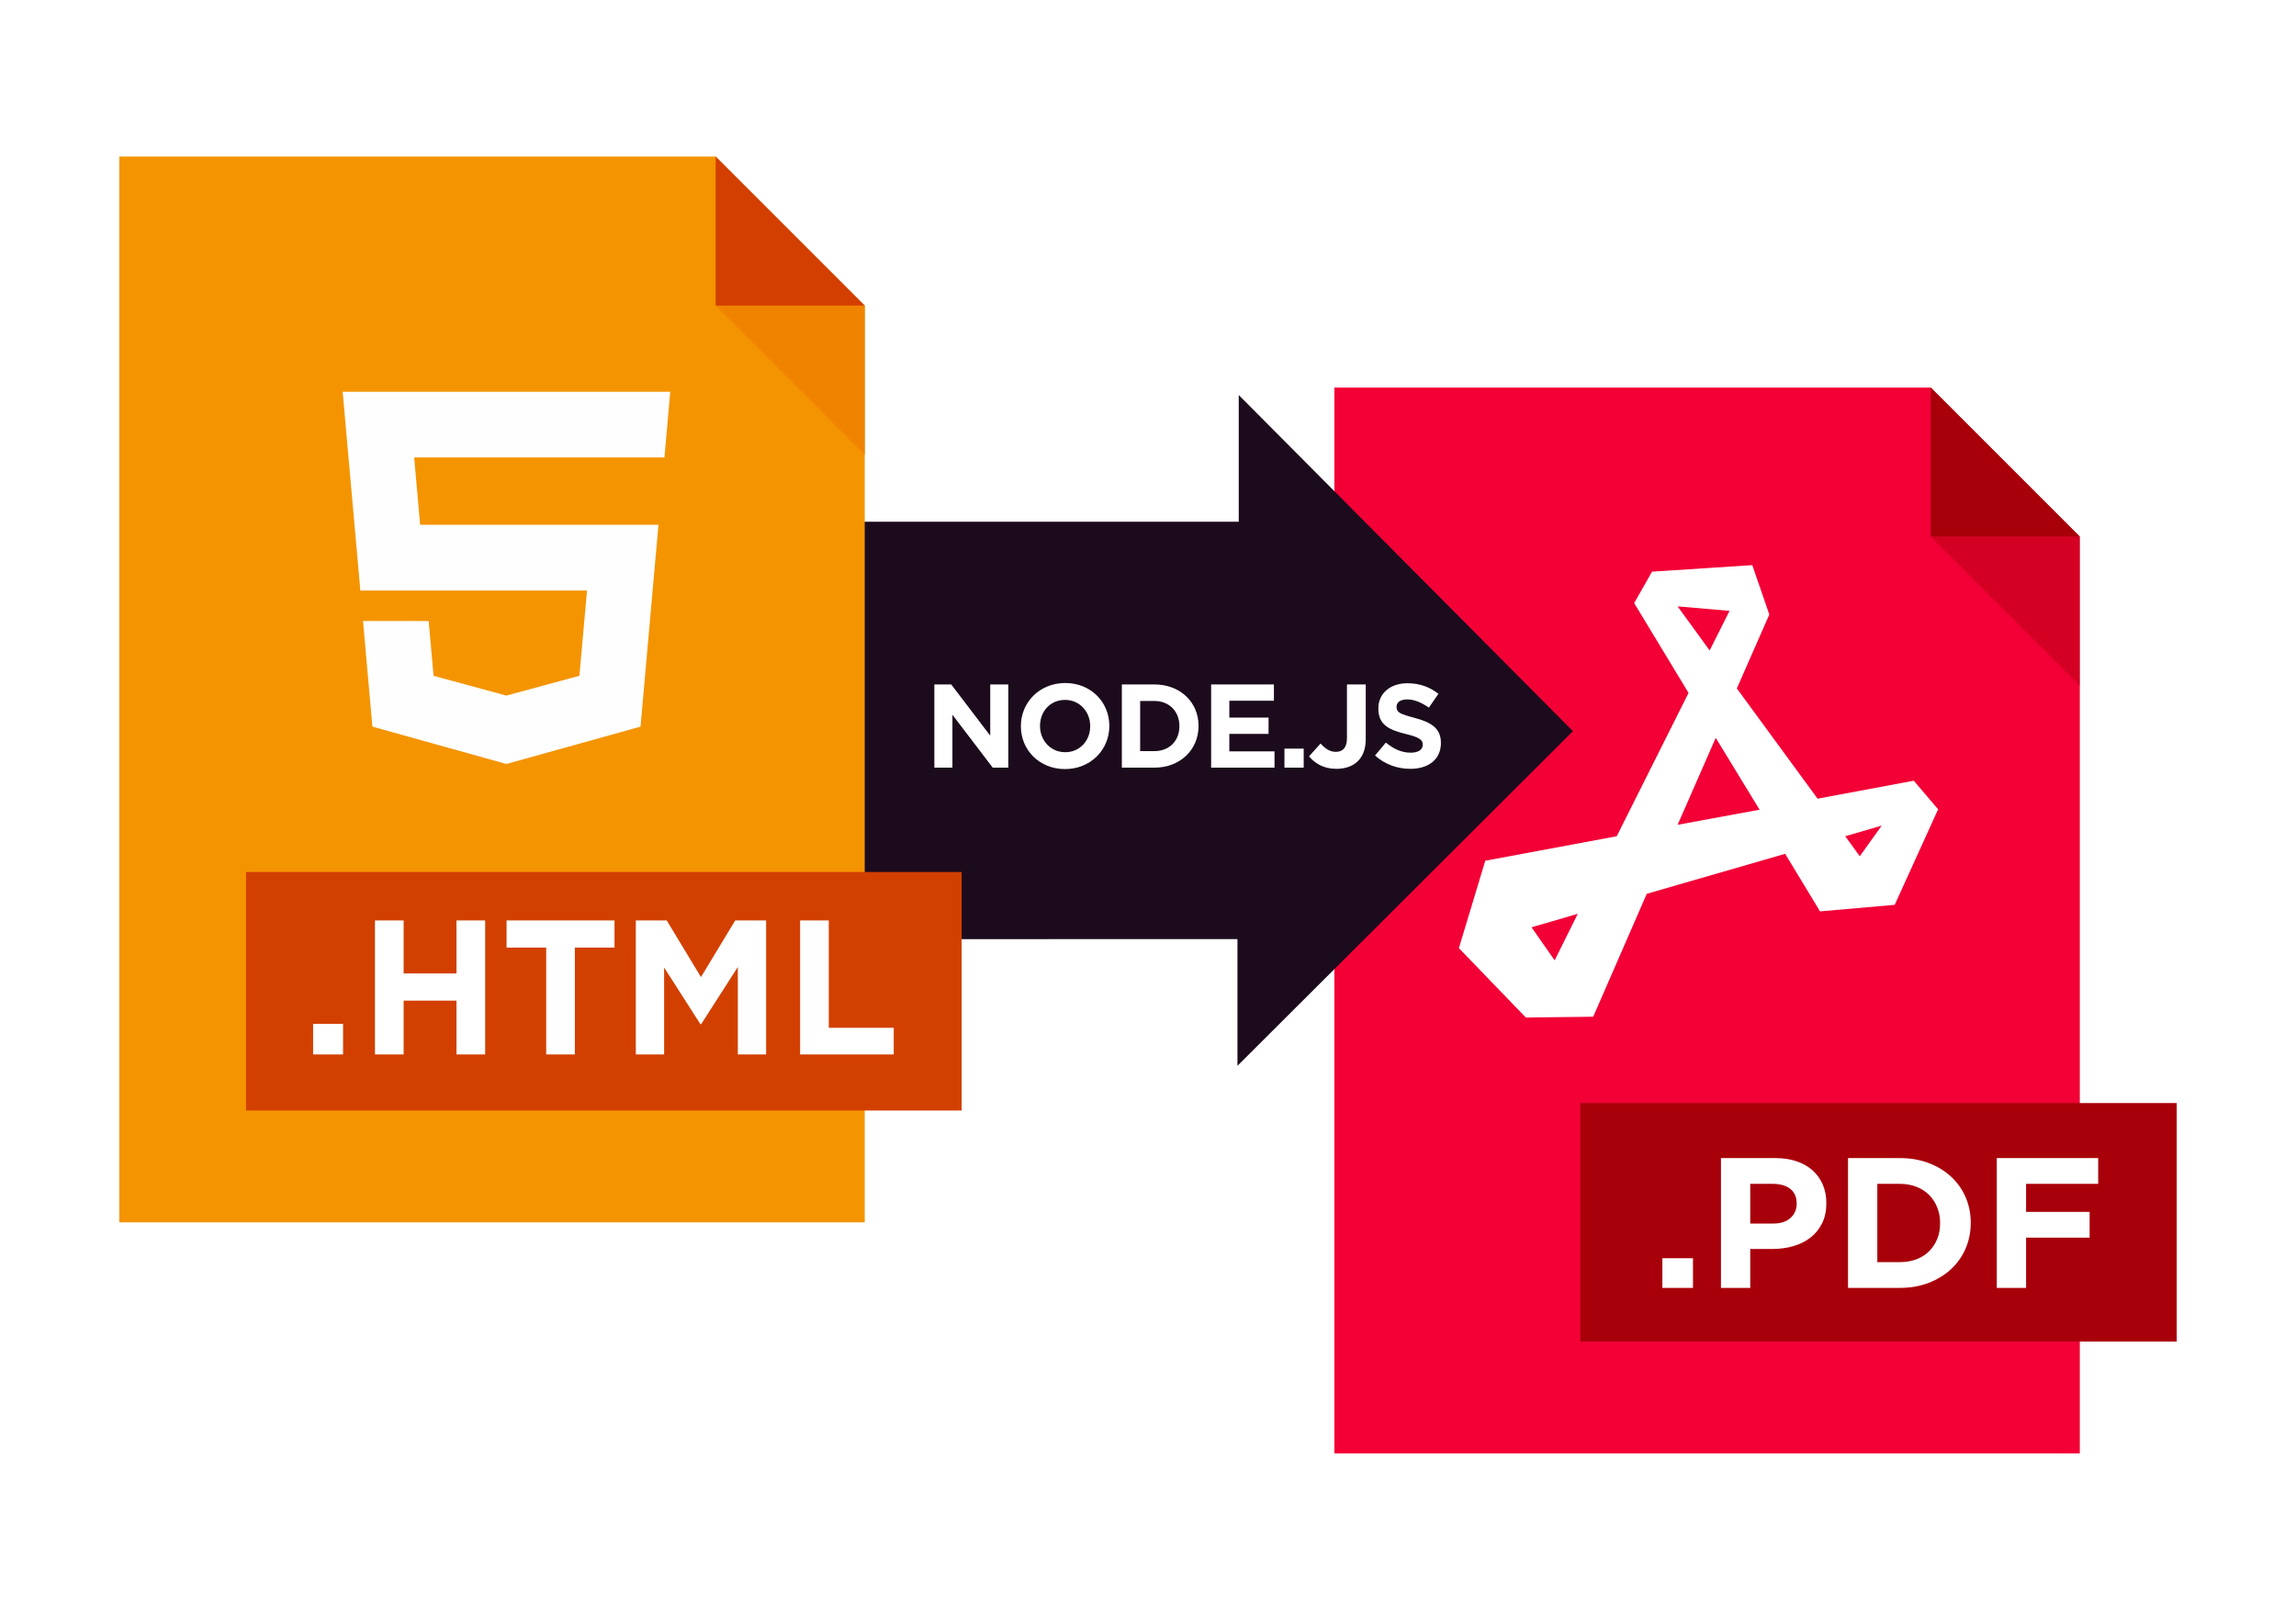 <svg width="308" height="217" viewBox="0 0 308 217" fill="none" xmlns="http://www.w3.org/2000/svg">
<g filter="url(#filter0_d_1569_36922)">
<path fill-rule="evenodd" clip-rule="evenodd" d="M179 190.001H279V67L259 47L179 47.001V190.001Z" fill="#F20036"/>
<path opacity="0.4" fill-rule="evenodd" clip-rule="evenodd" d="M259 67H279V87L259 67Z" fill="#A8000A"/>
<path fill-rule="evenodd" clip-rule="evenodd" d="M279 67H259V47L279 67Z" fill="#A8000A"/>
<path fill-rule="evenodd" clip-rule="evenodd" d="M212 143H292V175H212V143Z" fill="#A8000A"/>
<path fill-rule="evenodd" clip-rule="evenodd" d="M256.726 99.75L243.824 102.159L232.992 87.369L237.347 77.453L235.061 70.824L221.615 71.701L219.22 75.919L226.514 87.972L216.879 107.2L199.242 110.487L195.704 122.211L204.686 131.524L213.722 131.414L220.907 114.924L239.47 109.556L244.151 117.28L254.167 116.403L259.992 103.584L256.726 99.75ZM225.044 76.358L232.012 76.96L229.345 82.274L225.044 76.358ZM208.551 123.853L205.448 119.416L211.653 117.608L208.551 123.853ZM225.044 105.665L230.161 93.998L236.04 103.639L225.044 105.665ZM247.526 107.2L252.425 105.775L249.486 109.885L247.526 107.2Z" fill="white"/>
<path fill-rule="evenodd" clip-rule="evenodd" d="M223 163.818V167.798H227.108V163.818H223ZM242.892 161.032C243.547 160.517 244.061 159.878 244.436 159.115C244.81 158.353 244.997 157.465 244.997 156.454V156.404C244.997 155.508 244.84 154.691 244.525 153.953C244.21 153.216 243.759 152.581 243.173 152.05C242.585 151.519 241.871 151.109 241.029 150.819C240.187 150.529 239.23 150.383 238.158 150.383H230.86V167.798H234.79V162.574H237.775C238.779 162.574 239.718 162.446 240.595 162.188C241.471 161.93 242.237 161.545 242.892 161.032ZM240.161 154.513C240.731 154.961 241.016 155.617 241.016 156.479V156.528C241.016 157.275 240.744 157.901 240.2 158.406C239.655 158.912 238.889 159.165 237.903 159.165H234.79V153.841H237.826C238.813 153.841 239.591 154.065 240.161 154.513ZM261.725 165.286C262.567 164.506 263.218 163.586 263.677 162.524C264.136 161.463 264.366 160.318 264.366 159.091V159.041C264.366 157.814 264.136 156.673 263.677 155.62C263.218 154.566 262.567 153.651 261.725 152.871C260.883 152.092 259.879 151.482 258.714 151.043C257.548 150.603 256.268 150.383 254.873 150.383H247.906V167.798H254.873C256.268 167.798 257.548 167.574 258.714 167.126C259.879 166.679 260.883 166.065 261.725 165.286ZM259.862 156.977C260.125 157.622 260.257 158.328 260.257 159.091V159.14C260.257 159.92 260.125 160.625 259.862 161.256C259.598 161.886 259.232 162.434 258.765 162.897C258.296 163.362 257.731 163.718 257.067 163.967C256.404 164.215 255.672 164.34 254.873 164.34H251.836V153.841H254.873C255.672 153.841 256.404 153.97 257.067 154.226C257.731 154.484 258.296 154.845 258.765 155.309C259.232 155.773 259.598 156.33 259.862 156.977ZM271.792 157.598V153.841H281.464V150.383H267.862V167.798H271.792V161.056H280.315V157.598H271.792Z" fill="white"/>
<path fill-rule="evenodd" clip-rule="evenodd" d="M166.173 48V65.003H114V121.01L166 121V138L211 93.099L166.173 48Z" fill="#1B0B1C"/>
<path fill-rule="evenodd" clip-rule="evenodd" d="M16 159.001H116V36L96 16L16 16.001V159.001Z" fill="#F49400"/>
<path fill-rule="evenodd" clip-rule="evenodd" d="M96 36H116V56L96 36Z" fill="#F08400"/>
<path fill-rule="evenodd" clip-rule="evenodd" d="M116 36H96V16L116 36Z" fill="#D23F00"/>
<path fill-rule="evenodd" clip-rule="evenodd" d="M33 112H129V144H33V112Z" fill="#D24000"/>
<path fill-rule="evenodd" clip-rule="evenodd" d="M89.133 56.378H67.943H55.559L56.36 65.411H67.943H88.332L85.925 92.492L67.943 97.5L67.928 97.505L49.955 92.492L48.699 78.328H57.505L58.161 85.677L67.933 88.329L67.943 88.324L77.725 85.672L78.746 74.233H67.943H48.339L45.967 47.566H67.943H89.913L89.133 56.378Z" fill="#FEFEFE"/>
<path fill-rule="evenodd" clip-rule="evenodd" d="M61.236 136.474V129.257H54.145V136.474H50.3V118.496H54.145V125.61H61.236V118.496H65.082V136.474H61.236ZM42 136.474V132.365H46.02V136.474H42ZM77.116 136.474V122.142H82.435V118.496H67.953V122.142H73.271V136.474H77.116ZM98.977 136.474V124.737L94.058 132.416H93.958L89.089 124.814V136.474H85.294V118.496H89.439L94.033 126.098L98.627 118.496H102.772V136.474H98.977ZM107.332 118.496V136.474H119.891V132.904H111.177V118.496H107.332Z" fill="white"/>
<path d="M125.34 97.997V86.832H127.605L132.836 93.707V86.832H135.261V97.997H133.171L127.764 90.899V97.997H125.34Z" fill="white"/>
<path d="M142.864 98.188C139.419 98.188 136.947 95.621 136.947 92.446V92.415C136.947 89.24 139.451 86.641 142.896 86.641C146.341 86.641 148.813 89.209 148.813 92.383V92.415C148.813 95.589 146.309 98.188 142.864 98.188ZM142.896 95.924C144.874 95.924 146.245 94.36 146.245 92.446V92.415C146.245 90.501 144.842 88.906 142.864 88.906C140.886 88.906 139.514 90.469 139.514 92.383V92.415C139.514 94.329 140.918 95.924 142.896 95.924Z" fill="white"/>
<path d="M150.492 97.997V86.832H154.847C158.356 86.832 160.78 89.24 160.78 92.383V92.415C160.78 95.557 158.356 97.997 154.847 97.997H150.492ZM154.847 89.049H152.949V95.78H154.847C156.84 95.78 158.212 94.424 158.212 92.446V92.415C158.212 90.437 156.84 89.049 154.847 89.049Z" fill="white"/>
<path d="M162.469 97.997V86.832H170.89V89.017H164.909V91.282H170.173V93.467H164.909V95.812H170.97V97.997H162.469Z" fill="white"/>
<path d="M172.303 97.997V95.445H174.887V97.997H172.303Z" fill="white"/>
<path d="M179.254 98.156C177.515 98.156 176.367 97.391 175.601 96.482L177.148 94.759C177.786 95.461 178.409 95.876 179.19 95.876C180.131 95.876 180.689 95.317 180.689 94.025V86.832H183.209V94.137C183.209 95.477 182.843 96.434 182.157 97.12C181.471 97.806 180.466 98.156 179.254 98.156Z" fill="white"/>
<path d="M189.192 98.156C187.486 98.156 185.795 97.582 184.455 96.37L185.907 94.632C186.928 95.461 187.964 95.987 189.24 95.987C190.261 95.987 190.851 95.589 190.851 94.935V94.903C190.851 94.281 190.468 93.946 188.602 93.483C186.337 92.925 184.902 92.271 184.902 90.07V90.038C184.902 88.012 186.513 86.672 188.81 86.672C190.452 86.672 191.808 87.183 192.957 88.092L191.681 89.942C190.676 89.256 189.735 88.842 188.778 88.842C187.821 88.842 187.342 89.256 187.342 89.815V89.847C187.342 90.596 187.821 90.804 189.751 91.314C192.016 91.92 193.292 92.718 193.292 94.663V94.695C193.292 96.912 191.601 98.156 189.192 98.156Z" fill="white"/>
</g>
<defs>
<filter id="filter0_d_1569_36922" x="0" y="5" width="308" height="206" filterUnits="userSpaceOnUse" color-interpolation-filters="sRGB">
<feFlood flood-opacity="0" result="BackgroundImageFix"/>
<feColorMatrix in="SourceAlpha" type="matrix" values="0 0 0 0 0 0 0 0 0 0 0 0 0 0 0 0 0 0 127 0" result="hardAlpha"/>
<feOffset dy="5"/>
<feGaussianBlur stdDeviation="8"/>
<feColorMatrix type="matrix" values="0 0 0 0 0 0 0 0 0 0 0 0 0 0 0 0 0 0 0.15 0"/>
<feBlend mode="normal" in2="BackgroundImageFix" result="effect1_dropShadow_1569_36922"/>
<feBlend mode="normal" in="SourceGraphic" in2="effect1_dropShadow_1569_36922" result="shape"/>
</filter>
</defs>
</svg>
